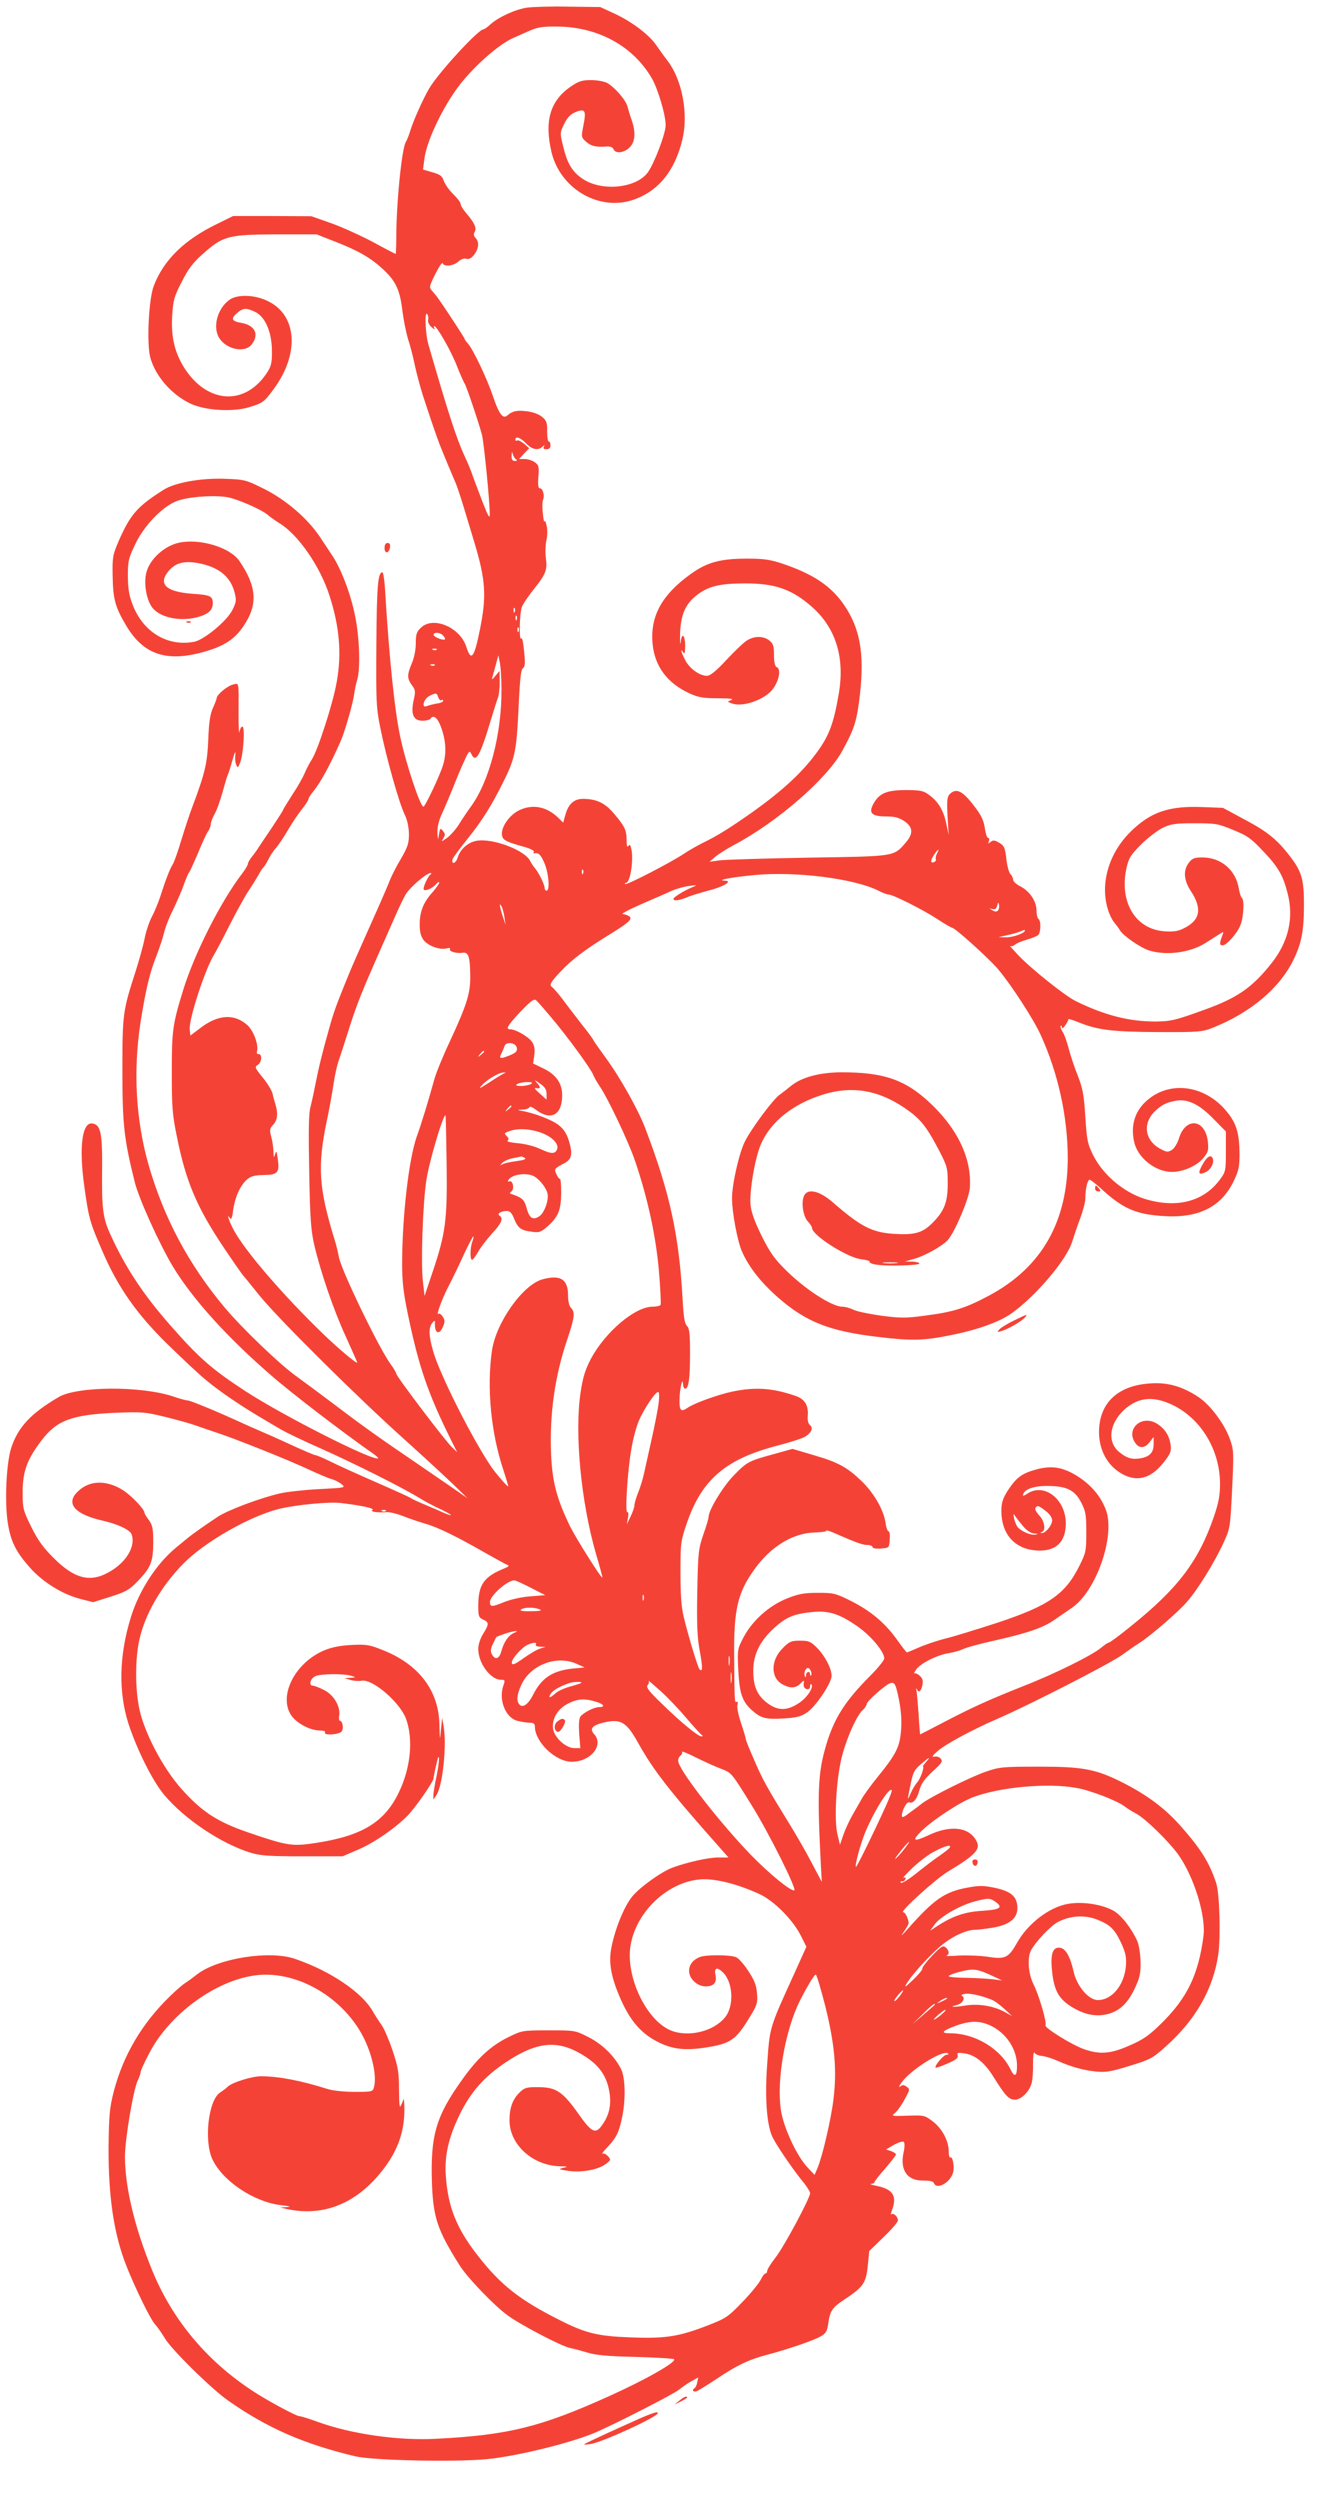 <?xml version="1.0" standalone="no"?>
<!DOCTYPE svg PUBLIC "-//W3C//DTD SVG 20010904//EN"
 "http://www.w3.org/TR/2001/REC-SVG-20010904/DTD/svg10.dtd">
<svg version="1.0" xmlns="http://www.w3.org/2000/svg"
 width="688pt" height="1280pt" viewBox="0 0 688 1280"
 preserveAspectRatio="xMidYMid meet">
<g transform="translate(0,1280) scale(0.1,-0.1)"
fill="#f44336" stroke="none">
<path d="M2700 12761 c-60 -9 -148 -49 -189 -87 -14 -13 -30 -24 -34 -24 -27
0 -234 -226 -279 -304 -32 -55 -81 -164 -98 -221 -7 -22 -16 -44 -20 -50 -21
-28 -50 -312 -50 -494 0 -45 -2 -81 -3 -81 -2 0 -53 26 -113 59 -60 32 -156
76 -214 97 l-105 37 -201 1 -200 0 -85 -42 c-165 -80 -271 -184 -321 -315 -26
-66 -37 -290 -19 -364 25 -97 110 -195 210 -241 75 -34 214 -42 297 -17 71 22
77 26 126 93 132 178 121 374 -25 448 -69 36 -162 39 -203 8 -62 -46 -86 -141
-50 -196 38 -58 130 -76 165 -32 41 52 17 99 -53 111 -49 8 -55 21 -22 50 32
27 47 28 93 6 51 -24 85 -101 86 -197 1 -57 -3 -78 -20 -106 -111 -179 -308
-171 -428 15 -50 80 -69 157 -63 267 5 82 10 99 49 175 33 66 57 97 106 141
105 94 131 101 376 102 l209 0 102 -40 c115 -45 180 -83 244 -144 60 -57 81
-103 93 -204 6 -48 19 -114 29 -147 11 -33 27 -94 35 -135 9 -41 27 -109 40
-150 38 -118 74 -222 89 -260 20 -51 66 -160 81 -195 7 -16 25 -70 40 -120 15
-49 40 -133 56 -185 57 -190 62 -272 28 -441 -30 -149 -45 -168 -70 -91 -32
101 -172 160 -234 97 -21 -20 -25 -34 -25 -79 0 -32 -8 -73 -20 -101 -25 -59
-25 -79 0 -113 19 -25 19 -33 9 -77 -16 -72 -1 -105 45 -105 19 0 38 5 41 10
13 20 32 9 48 -27 31 -74 37 -146 16 -212 -17 -54 -91 -211 -100 -211 -16 0
-90 222 -118 355 -29 132 -57 406 -77 733 -3 61 -10 112 -15 112 -23 0 -29
-70 -31 -367 -2 -297 -1 -326 21 -433 29 -145 95 -381 124 -440 14 -29 21 -65
22 -100 0 -46 -6 -66 -40 -125 -23 -38 -47 -86 -55 -105 -7 -19 -44 -105 -82
-190 -100 -225 -102 -228 -136 -310 -60 -148 -71 -176 -97 -270 -33 -116 -52
-193 -70 -285 -7 -38 -19 -90 -25 -115 -9 -32 -10 -128 -6 -330 4 -234 9 -300
25 -370 33 -142 99 -335 162 -472 32 -71 59 -131 59 -134 0 -10 -95 70 -173
145 -208 201 -403 427 -461 536 -24 46 -37 88 -17 57 5 -9 11 5 15 40 9 66 35
126 69 157 21 19 38 24 87 25 73 1 83 12 73 83 -6 41 -8 44 -14 23 -6 -21 -7
-18 -8 15 -1 22 -6 57 -12 77 -9 33 -7 41 11 60 22 24 25 58 11 104 -5 16 -12
41 -15 56 -4 15 -26 52 -50 81 -41 51 -43 54 -24 66 20 13 22 58 1 54 -6 -1
-9 6 -6 16 8 32 -18 103 -48 131 -68 62 -152 57 -245 -15 l-49 -37 -3 33 c-5
50 79 308 124 380 12 20 50 92 84 160 35 68 77 144 94 169 17 25 39 61 50 80
10 19 22 37 26 40 4 3 15 21 25 40 9 19 27 46 40 60 12 14 39 54 60 90 21 36
53 84 72 107 18 23 33 46 33 51 0 6 11 23 24 39 37 44 87 136 141 258 21 47
64 196 69 240 3 22 10 56 16 75 17 58 12 214 -11 327 -22 111 -71 240 -117
309 -15 22 -43 65 -63 95 -64 95 -173 189 -284 245 -99 49 -101 49 -211 53
-120 3 -247 -20 -305 -56 -136 -86 -171 -126 -232 -265 -29 -68 -32 -80 -30
-178 2 -117 13 -159 70 -254 89 -149 208 -188 403 -132 100 29 154 65 197 130
75 110 69 202 -20 333 -48 71 -205 118 -312 94 -74 -17 -147 -83 -165 -151
-14 -51 -2 -133 26 -175 35 -54 139 -79 231 -56 59 15 83 36 83 72 0 37 -12
43 -105 49 -135 10 -177 50 -121 117 37 43 82 54 161 38 98 -21 155 -68 176
-146 11 -41 10 -50 -10 -91 -27 -56 -145 -154 -197 -164 -135 -25 -258 48
-313 186 -20 51 -25 83 -26 150 0 78 3 91 38 164 43 91 132 186 206 218 58 26
222 37 285 18 65 -19 159 -62 186 -85 14 -12 41 -31 60 -43 96 -57 210 -221
258 -372 51 -157 63 -297 37 -441 -18 -106 -97 -351 -128 -398 -13 -20 -29
-52 -37 -71 -8 -19 -35 -68 -62 -108 -26 -41 -48 -76 -48 -79 0 -3 -26 -43
-57 -90 -32 -47 -62 -92 -68 -101 -5 -9 -20 -30 -32 -45 -13 -16 -23 -33 -23
-39 0 -6 -12 -27 -27 -47 -112 -145 -248 -415 -305 -601 -54 -175 -58 -206
-58 -419 0 -179 3 -219 26 -330 46 -230 102 -362 240 -568 45 -67 87 -127 93
-135 6 -7 48 -58 92 -113 98 -120 497 -516 739 -733 96 -86 208 -190 250 -230
l75 -73 -76 53 c-42 29 -121 83 -175 120 -194 132 -281 193 -424 302 -80 60
-169 126 -198 147 -81 56 -282 248 -373 357 -184 220 -311 459 -389 732 -64
227 -78 474 -41 720 27 171 47 257 82 345 15 39 33 92 39 118 6 27 27 81 47
120 19 40 44 96 54 126 11 30 23 59 28 65 5 6 25 51 46 100 20 49 43 99 51
110 8 11 14 28 14 38 0 9 9 32 19 50 11 18 29 69 41 112 12 44 24 84 27 89 3
5 14 40 24 76 10 36 17 50 15 31 -3 -19 -1 -44 4 -55 7 -18 9 -18 20 10 17 42
26 185 12 185 -6 0 -13 -12 -15 -27 -3 -16 -5 28 -5 97 1 165 3 153 -29 145
-29 -7 -83 -52 -83 -69 0 -5 -9 -28 -19 -50 -14 -31 -21 -72 -24 -161 -5 -123
-17 -174 -81 -344 -14 -36 -39 -113 -57 -171 -17 -58 -37 -115 -45 -127 -15
-24 -35 -76 -63 -163 -10 -30 -29 -78 -44 -105 -14 -28 -30 -77 -36 -109 -6
-32 -27 -108 -46 -168 -66 -204 -68 -218 -68 -508 0 -280 8 -350 64 -575 22
-86 127 -317 195 -430 100 -165 276 -360 501 -555 106 -93 380 -302 531 -407
12 -9 21 -17 19 -19 -19 -19 -486 217 -682 345 -170 111 -235 168 -381 334
-143 162 -237 306 -313 477 -34 76 -40 130 -38 316 2 194 -7 236 -50 242 -52
8 -69 -118 -42 -316 23 -168 29 -190 94 -339 80 -185 175 -321 337 -479 73
-71 161 -154 196 -182 70 -58 179 -132 292 -198 25 -15 65 -39 90 -53 25 -15
119 -60 210 -100 172 -77 409 -196 496 -249 27 -17 76 -43 107 -57 60 -28 80
-45 24 -22 -17 8 -61 27 -97 42 -36 15 -69 30 -75 35 -5 4 -89 42 -185 84 -96
42 -202 90 -235 107 -33 16 -64 29 -70 29 -5 0 -59 23 -120 51 -60 28 -137 62
-170 76 -33 14 -82 36 -110 49 -121 55 -241 104 -254 104 -8 0 -40 9 -70 19
-161 56 -495 55 -591 -2 -143 -84 -208 -154 -243 -261 -25 -80 -34 -278 -17
-384 15 -95 42 -148 115 -230 67 -74 164 -134 256 -158 l66 -17 89 28 c76 24
96 35 136 76 70 72 82 100 83 199 0 73 -3 90 -22 117 -13 17 -23 34 -23 38 0
18 -65 86 -109 115 -89 56 -179 52 -239 -13 -54 -58 -5 -111 132 -142 79 -18
141 -47 150 -70 21 -57 -21 -135 -101 -185 -104 -66 -187 -48 -299 64 -54 54
-81 92 -114 159 -41 83 -44 93 -44 175 0 107 21 167 95 265 79 105 155 134
384 144 130 5 148 4 250 -21 61 -15 133 -35 160 -45 28 -10 75 -26 105 -36 87
-28 366 -139 470 -188 52 -24 106 -47 120 -50 14 -4 36 -15 49 -25 23 -19 22
-19 -115 -26 -76 -4 -166 -14 -200 -22 -103 -24 -266 -85 -319 -120 -55 -36
-130 -89 -148 -104 -7 -6 -37 -30 -67 -55 -99 -82 -188 -219 -230 -356 -60
-195 -64 -381 -12 -544 43 -132 124 -294 182 -363 104 -125 294 -252 445 -298
50 -15 95 -18 265 -18 l205 0 77 33 c78 33 181 102 251 170 38 36 136 176 138
196 0 5 6 37 14 70 9 40 13 50 14 30 0 -16 -6 -59 -14 -95 -8 -36 -14 -76 -15
-90 l0 -24 15 22 c33 47 55 260 37 357 l-7 40 -6 -60 c-5 -58 -6 -58 -8 25 -3
174 -105 308 -288 381 -70 28 -85 31 -162 27 -60 -3 -103 -12 -141 -28 -153
-65 -238 -240 -164 -338 31 -39 94 -71 142 -72 20 0 31 -4 27 -10 -10 -16 71
-12 85 5 12 14 5 55 -9 55 -4 0 -6 13 -3 29 6 46 -30 106 -81 130 -24 12 -49
21 -55 21 -22 0 -12 37 13 48 29 13 146 14 185 2 25 -8 25 -8 -5 -10 l-30 -2
30 -9 c17 -5 43 -7 58 -4 56 10 196 -111 227 -195 38 -105 24 -250 -36 -375
-73 -154 -189 -225 -429 -261 -118 -18 -144 -14 -340 53 -164 56 -241 107
-348 227 -94 107 -187 284 -213 406 -22 103 -22 256 0 355 29 131 112 274 224
388 108 111 337 242 489 281 83 21 258 38 317 31 111 -13 178 -28 164 -36 -14
-9 22 -14 74 -11 15 1 51 -8 80 -19 29 -12 80 -29 113 -39 68 -19 163 -66 310
-150 55 -31 107 -60 115 -62 10 -4 6 -9 -14 -17 -107 -43 -136 -83 -136 -194
0 -52 3 -59 25 -69 31 -14 31 -23 0 -73 -15 -24 -25 -55 -25 -78 0 -72 63
-157 116 -157 21 0 22 -3 14 -26 -28 -73 8 -167 69 -184 20 -5 48 -10 64 -10
20 0 27 -5 27 -19 0 -80 106 -181 189 -181 97 0 166 85 115 141 -25 27 -11 45
45 59 91 22 120 5 181 -105 77 -138 159 -244 415 -532 l47 -53 -54 0 c-49 0
-161 -25 -233 -52 -59 -22 -171 -103 -208 -150 -42 -53 -89 -171 -106 -265
-14 -76 1 -153 52 -266 46 -102 100 -165 177 -206 79 -43 146 -51 256 -34 128
20 155 39 228 161 35 57 38 69 34 117 -3 41 -14 68 -44 113 -21 33 -49 65 -62
71 -28 13 -152 14 -185 2 -37 -14 -57 -40 -57 -72 0 -40 42 -79 85 -79 42 0
59 20 50 60 -8 37 11 41 42 8 50 -54 53 -173 6 -228 -60 -72 -189 -102 -278
-65 -127 54 -233 281 -204 439 31 172 192 322 359 334 73 5 186 -23 300 -75
76 -35 174 -134 215 -218 l26 -52 -56 -124 c-136 -299 -131 -282 -145 -479
-12 -163 -3 -299 24 -364 15 -37 99 -161 155 -231 23 -27 41 -56 41 -64 0 -24
-133 -273 -177 -329 -24 -31 -43 -61 -43 -69 0 -7 -4 -13 -9 -13 -5 0 -16 -15
-24 -32 -9 -18 -51 -70 -94 -114 -75 -78 -83 -83 -183 -122 -143 -55 -213 -66
-389 -59 -168 6 -230 21 -361 87 -207 104 -305 180 -425 335 -106 136 -150
246 -161 403 -8 104 14 199 71 316 56 115 126 194 237 268 155 103 259 115
383 43 86 -50 127 -102 144 -181 15 -70 5 -127 -31 -179 -36 -54 -55 -46 -123
50 -81 115 -116 139 -205 139 -59 1 -72 -2 -95 -24 -38 -35 -55 -80 -55 -146
0 -124 119 -232 259 -235 41 -1 43 -2 16 -8 -27 -7 -23 -8 29 -16 70 -9 153 7
191 37 25 19 25 21 9 39 -9 10 -22 16 -28 12 -6 -3 5 12 25 33 47 50 59 75 75
149 20 92 18 208 -5 253 -34 66 -96 127 -168 163 -67 34 -69 34 -203 34 -133
0 -136 -1 -204 -34 -90 -44 -157 -105 -236 -215 -138 -192 -166 -289 -157
-541 7 -171 29 -235 142 -414 38 -61 176 -205 245 -255 63 -47 275 -158 319
-167 20 -4 61 -15 91 -24 40 -13 106 -19 245 -22 105 -3 193 -8 198 -12 14
-14 -148 -106 -333 -189 -350 -158 -516 -199 -882 -218 -197 -11 -439 24 -612
87 -44 16 -86 29 -94 29 -13 0 -138 66 -213 113 -249 156 -434 373 -541 637
-89 219 -137 420 -138 577 0 89 42 339 65 390 8 17 15 36 15 42 0 15 56 126
84 165 135 195 370 336 557 336 202 0 413 -138 506 -331 42 -88 63 -189 49
-244 -6 -24 -8 -25 -99 -25 -52 0 -111 6 -137 14 -139 44 -249 65 -342 66 -47
0 -147 -31 -171 -53 -6 -7 -24 -20 -39 -30 -60 -38 -84 -243 -41 -340 51 -112
212 -220 351 -237 46 -5 56 -8 32 -10 l-35 -2 40 -9 c184 -38 351 30 482 196
84 106 120 212 114 340 l-2 30 -12 -28 c-10 -25 -12 -15 -13 75 0 89 -5 116
-33 200 -18 53 -43 112 -56 130 -13 18 -33 49 -44 68 -54 98 -218 209 -400
271 -130 45 -394 3 -501 -79 -19 -15 -46 -35 -60 -44 -14 -8 -50 -40 -80 -69
-143 -139 -238 -300 -287 -486 -22 -87 -25 -119 -27 -288 -1 -251 27 -443 91
-605 45 -114 123 -274 147 -300 13 -14 35 -46 50 -71 32 -56 238 -259 325
-320 200 -140 387 -222 651 -285 89 -21 503 -30 669 -15 155 14 443 85 566
139 105 46 399 196 423 217 15 12 43 32 63 43 l36 20 -5 -24 c-2 -13 -8 -27
-13 -30 -16 -10 -9 -23 9 -17 9 3 57 33 107 66 100 67 160 96 255 121 110 29
243 75 276 95 25 15 32 27 37 65 9 65 21 82 80 121 101 67 114 85 123 180 l7
70 73 71 c41 39 74 78 74 86 0 19 -24 41 -34 31 -4 -4 -2 5 3 20 28 74 6 109
-80 126 -24 5 -36 9 -26 10 9 1 17 4 17 9 0 4 25 36 55 70 30 35 55 67 55 72
0 4 -12 12 -26 17 l-25 8 41 24 c23 13 46 19 50 15 5 -5 5 -28 -1 -53 -20 -91
18 -147 101 -145 32 0 51 -4 54 -13 15 -37 86 3 99 56 7 30 -3 82 -14 75 -5
-3 -9 12 -9 32 0 54 -35 118 -83 154 -40 30 -45 31 -128 28 -81 -3 -84 -2 -64
14 11 9 34 40 49 69 28 50 28 53 11 65 -15 11 -22 11 -34 1 -8 -6 -5 3 7 20
47 67 216 172 239 149 4 -3 0 -6 -8 -6 -15 0 -64 -58 -56 -66 2 -2 30 7 61 21
44 19 56 29 52 42 -5 13 0 15 34 10 55 -7 104 -47 150 -121 60 -96 78 -116
109 -116 33 0 75 42 86 85 5 17 8 61 7 99 0 42 3 64 8 56 5 -8 21 -15 37 -16
15 -1 51 -12 78 -24 75 -33 133 -49 200 -56 51 -5 78 0 172 29 107 33 117 38
187 101 152 136 241 293 267 469 13 92 7 315 -11 367 -35 105 -78 173 -179
288 -80 91 -169 158 -291 221 -145 74 -208 86 -440 86 -179 0 -201 -2 -265
-24 -78 -26 -283 -128 -330 -163 -16 -13 -47 -36 -68 -51 -26 -21 -37 -24 -37
-14 0 28 25 74 38 69 20 -7 39 15 52 63 9 33 27 57 67 95 48 43 54 52 42 66
-7 9 -21 13 -33 10 -15 -3 -9 6 19 30 42 36 178 109 305 164 166 72 574 281
637 326 37 27 81 57 97 67 50 32 191 153 235 204 54 60 142 202 188 302 35 76
35 77 45 275 9 192 9 201 -12 260 -28 77 -100 173 -160 213 -83 55 -159 77
-249 70 -166 -11 -260 -101 -261 -248 0 -84 35 -157 96 -201 84 -60 164 -46
234 43 37 47 41 58 37 92 -7 47 -29 82 -70 108 -78 48 -162 -27 -111 -99 20
-29 48 -28 73 4 l21 27 0 -36 c0 -43 -19 -64 -65 -73 -46 -8 -73 0 -113 33
-66 56 -45 161 45 230 56 42 114 51 185 28 169 -56 288 -230 288 -423 0 -57
-7 -96 -31 -166 -79 -230 -185 -370 -432 -567 -54 -44 -102 -79 -107 -79 -5 0
-22 -12 -39 -26 -46 -39 -240 -135 -402 -198 -176 -70 -260 -108 -409 -186
-63 -33 -116 -60 -116 -60 -1 0 -5 46 -8 103 -4 56 -9 111 -11 122 -3 11 -2
14 1 8 10 -22 22 -14 29 18 5 24 2 35 -13 49 -11 10 -24 16 -28 12 -4 -4 -1 4
8 18 19 32 109 77 168 86 25 4 57 13 72 20 15 8 87 28 160 44 173 39 248 65
306 104 26 18 68 47 93 64 125 85 223 367 175 500 -27 74 -83 138 -161 183
-68 39 -122 46 -199 25 -72 -20 -101 -42 -145 -110 -25 -41 -31 -60 -31 -105
1 -115 67 -190 176 -199 100 -8 154 40 154 138 0 124 -110 210 -197 153 -21
-14 -25 -14 -21 -3 8 27 60 44 131 42 94 -1 135 -23 167 -87 22 -43 25 -63 25
-150 0 -94 -2 -105 -34 -169 -73 -148 -156 -206 -421 -294 -102 -33 -221 -70
-266 -81 -44 -11 -106 -32 -137 -46 -32 -14 -59 -25 -61 -25 -3 0 -25 29 -50
64 -62 87 -135 148 -236 199 -80 40 -90 42 -170 42 -69 0 -98 -5 -156 -28 -92
-36 -178 -112 -224 -198 -32 -61 -33 -63 -28 -168 6 -122 20 -163 72 -209 46
-40 69 -46 165 -40 62 4 84 9 116 31 45 31 125 150 125 187 0 38 -33 101 -74
143 -33 33 -42 37 -88 37 -45 0 -54 -4 -88 -38 -64 -64 -63 -154 1 -187 38
-20 65 -19 89 5 20 20 20 20 17 -2 -1 -14 4 -23 16 -26 11 -2 17 3 17 14 0 10
3 14 6 11 15 -14 -21 -69 -64 -97 -60 -39 -105 -40 -159 -1 -52 38 -74 85 -74
164 -1 92 39 167 129 241 49 40 90 55 177 63 80 7 130 -8 218 -67 74 -49 147
-135 147 -171 0 -9 -33 -50 -73 -90 -129 -129 -184 -217 -225 -354 -42 -143
-46 -240 -27 -610 l5 -90 -53 100 c-29 56 -78 140 -108 189 -122 198 -142 234
-184 332 -25 56 -45 106 -45 112 0 6 -11 42 -24 81 -13 39 -22 81 -18 93 3 12
1 19 -4 15 -11 -6 -11 0 -13 233 -2 241 18 325 103 444 85 119 199 188 312
190 34 1 60 5 57 9 -3 4 12 0 34 -9 117 -51 151 -64 176 -64 15 0 27 -5 27
-11 0 -6 17 -9 43 -7 42 3 42 3 45 45 2 24 -1 43 -6 43 -5 0 -12 18 -15 41 -9
65 -56 149 -118 211 -77 75 -123 101 -251 138 l-108 32 -97 -27 c-128 -35
-136 -39 -205 -110 -54 -55 -128 -177 -128 -211 0 -8 -12 -49 -27 -91 -25 -73
-27 -91 -31 -294 -3 -171 0 -233 13 -303 15 -81 15 -109 -1 -93 -9 8 -62 185
-82 272 -12 49 -16 116 -16 225 0 148 1 159 32 250 77 225 199 330 466 399 66
17 131 38 143 47 31 20 40 44 22 58 -8 7 -13 24 -11 45 5 54 -14 88 -62 104
-117 41 -208 47 -326 22 -74 -16 -190 -58 -225 -81 -36 -25 -45 -18 -44 39 1
56 16 123 18 80 1 -13 5 -23 11 -23 18 0 25 53 25 181 0 101 -3 128 -16 141
-12 12 -17 46 -22 135 -18 327 -65 545 -190 873 -35 94 -129 262 -203 363 -35
48 -64 89 -64 92 0 2 -27 40 -61 82 -33 43 -78 101 -99 130 -22 28 -44 54 -50
58 -18 11 -11 25 43 82 57 61 128 114 257 193 105 65 120 82 78 96 l-21 6 24
14 c13 7 62 30 109 50 47 20 103 45 125 55 22 9 60 20 85 23 43 6 44 5 15 -7
-43 -18 -95 -51 -95 -59 0 -12 28 -9 67 7 20 9 70 24 111 35 76 19 128 49 87
51 -53 1 31 18 151 29 210 20 512 -18 636 -81 21 -11 43 -19 51 -19 21 0 173
-76 248 -125 38 -25 73 -45 77 -45 14 0 188 -157 234 -211 67 -79 182 -256
218 -335 90 -196 139 -418 140 -630 0 -328 -132 -561 -401 -706 -122 -65 -183
-85 -332 -104 -95 -13 -123 -13 -223 0 -62 9 -127 22 -143 31 -17 8 -42 15
-56 15 -53 0 -191 89 -291 189 -57 56 -81 91 -122 173 -35 71 -53 120 -57 158
-7 68 23 245 54 314 50 113 162 203 314 251 148 47 282 26 419 -66 81 -55 111
-91 175 -212 46 -89 48 -95 48 -177 0 -97 -18 -141 -80 -203 -49 -49 -91 -61
-196 -54 -111 7 -170 37 -311 160 -69 60 -128 74 -148 37 -17 -32 -7 -107 19
-134 11 -12 21 -27 21 -33 0 -37 179 -151 251 -160 27 -3 46 -9 44 -13 -3 -4
11 -11 30 -14 50 -10 225 -5 225 5 0 5 -17 9 -37 10 l-38 0 45 13 c54 14 148
66 176 98 35 39 107 208 112 263 13 158 -69 322 -230 462 -115 99 -222 133
-425 133 -113 0 -206 -25 -260 -69 -17 -14 -43 -34 -58 -45 -34 -23 -145 -173
-179 -240 -30 -60 -66 -219 -66 -291 0 -71 27 -216 50 -270 35 -81 97 -160
187 -239 142 -124 263 -172 513 -201 174 -21 234 -19 379 11 134 27 246 68
306 112 126 91 281 275 308 366 9 28 27 82 41 119 14 37 26 83 26 101 0 48 11
96 22 96 5 0 30 -20 56 -43 113 -105 180 -134 322 -143 180 -12 298 47 361
181 24 50 29 73 29 135 -1 102 -14 152 -56 207 -113 150 -307 177 -428 60 -54
-52 -74 -123 -56 -203 18 -82 109 -154 194 -154 55 0 123 29 157 67 28 33 31
41 27 85 -12 120 -115 132 -149 18 -7 -23 -23 -49 -35 -57 -21 -13 -27 -13
-63 7 -78 44 -88 131 -23 192 35 33 58 44 109 53 59 9 118 -19 192 -96 l61
-62 0 -102 c0 -97 -1 -104 -29 -142 -80 -110 -210 -148 -366 -107 -115 29
-229 121 -283 226 -30 60 -34 76 -42 199 -7 114 -13 145 -38 210 -17 42 -38
105 -47 140 -9 35 -23 75 -32 87 -8 13 -12 26 -9 30 3 3 6 -1 6 -9 0 -7 8 -2
17 11 10 14 17 28 16 32 -1 3 23 -4 55 -17 97 -39 173 -48 407 -49 203 -1 224
1 275 21 195 77 344 202 416 348 42 87 54 148 54 285 0 123 -11 165 -64 236
-68 91 -119 134 -236 196 l-115 62 -104 4 c-173 7 -266 -25 -369 -126 -111
-109 -157 -264 -117 -396 8 -28 24 -59 34 -70 10 -12 22 -28 27 -37 16 -29
107 -92 153 -106 88 -26 205 -11 285 38 28 18 61 39 74 47 22 14 22 14 12 -12
-13 -36 -13 -46 3 -46 20 0 74 60 91 102 17 40 22 133 7 142 -4 3 -11 25 -15
48 -15 93 -91 158 -185 158 -42 0 -53 -4 -70 -26 -31 -39 -27 -91 10 -147 58
-88 48 -147 -33 -188 -32 -17 -54 -20 -102 -17 -148 10 -232 147 -196 320 12
54 20 68 74 123 34 34 84 72 111 86 44 21 64 24 165 24 108 0 120 -2 197 -34
72 -29 92 -43 152 -107 79 -82 104 -126 127 -217 33 -125 5 -248 -81 -357 -98
-124 -174 -178 -340 -238 -154 -56 -176 -61 -256 -62 -135 0 -260 32 -407 104
-56 27 -232 168 -297 237 -27 30 -46 50 -41 46 5 -4 16 -1 25 6 9 8 36 19 61
26 25 7 51 18 58 23 14 12 16 74 2 83 -5 3 -10 22 -10 42 0 48 -34 99 -81 124
-21 10 -39 26 -39 35 0 8 -6 22 -14 29 -7 8 -16 40 -20 72 -7 66 -12 75 -44
92 -18 10 -26 10 -38 0 -12 -10 -13 -9 -8 5 3 9 2 16 -4 16 -6 0 -13 23 -17
50 -5 38 -18 66 -52 110 -61 81 -94 98 -128 64 -13 -14 -15 -32 -11 -113 l6
-96 -13 61 c-14 67 -42 112 -90 146 -27 20 -44 23 -117 23 -98 0 -137 -17
-166 -71 -26 -47 -8 -64 66 -64 43 0 65 -6 91 -23 47 -31 49 -65 8 -112 -62
-71 -50 -69 -499 -76 -223 -4 -427 -10 -455 -14 l-50 -7 30 26 c17 14 61 42
99 62 220 117 474 338 551 480 63 115 75 153 91 294 22 205 0 331 -80 450 -67
99 -159 161 -320 215 -60 20 -94 25 -178 25 -136 0 -204 -18 -287 -77 -150
-107 -211 -217 -198 -359 11 -115 74 -200 187 -253 46 -21 69 -26 147 -26 61
0 84 -3 70 -9 -22 -8 -22 -8 -2 -16 47 -20 140 5 195 52 45 38 68 122 38 133
-8 3 -13 26 -13 61 0 47 -4 59 -24 75 -30 24 -78 24 -116 -1 -16 -10 -63 -55
-105 -100 -53 -57 -82 -80 -99 -80 -37 0 -90 38 -111 81 -21 40 -27 65 -10 39
7 -11 10 -2 10 32 0 57 -17 73 -23 21 -3 -21 -4 -2 -3 42 3 99 28 156 91 202
56 42 116 56 240 56 157 1 246 -31 351 -126 117 -107 162 -256 131 -438 -26
-153 -50 -218 -116 -306 -74 -100 -173 -191 -321 -297 -122 -86 -184 -125
-265 -164 -27 -14 -68 -37 -90 -52 -63 -43 -295 -163 -302 -156 -4 3 -2 6 4 6
22 0 41 125 26 178 -4 18 -8 20 -14 10 -6 -8 -9 3 -9 30 0 52 -9 71 -66 138
-45 53 -89 74 -157 74 -46 0 -74 -25 -90 -79 l-12 -43 -25 25 c-57 55 -125 71
-193 42 -59 -24 -109 -100 -93 -140 6 -18 29 -28 109 -50 32 -9 55 -20 52 -26
-4 -5 -3 -9 2 -8 23 4 32 -5 52 -50 22 -51 29 -141 11 -141 -5 0 -10 6 -10 13
0 18 -29 77 -48 100 -8 9 -20 27 -26 39 -27 55 -188 116 -271 104 -46 -7 -87
-42 -101 -88 -9 -29 -32 -36 -26 -8 2 8 38 57 80 109 73 91 122 169 184 295
58 117 65 155 76 404 6 119 11 165 21 171 11 7 12 26 6 86 -4 43 -10 73 -14
67 -13 -21 -10 131 3 162 7 17 37 60 65 95 58 73 66 94 57 157 -3 25 -2 64 3
87 6 24 6 57 1 77 -4 19 -9 28 -11 20 -1 -8 -5 10 -8 40 -4 30 -3 62 1 71 9
21 -1 59 -16 59 -9 0 -11 17 -8 59 4 52 2 60 -19 75 -13 9 -36 16 -52 16 l-28
0 26 28 26 27 -26 23 c-15 12 -31 20 -36 17 -5 -4 -9 -1 -9 4 0 20 26 11 55
-19 30 -32 62 -38 84 -17 11 10 13 10 7 0 -5 -9 0 -13 13 -13 14 0 21 6 21 20
0 11 -4 20 -9 20 -5 0 -8 23 -8 51 1 44 -3 55 -25 74 -15 13 -46 25 -76 29
-52 7 -77 2 -103 -21 -23 -20 -43 7 -75 102 -30 89 -100 235 -126 265 -10 11
-18 22 -18 25 0 3 -25 42 -55 88 -76 115 -86 129 -108 154 -20 22 -20 23 13
90 19 37 35 62 38 55 6 -19 56 -14 80 9 14 12 30 18 41 14 13 -4 26 3 40 21
24 31 27 66 7 86 -9 10 -11 20 -4 31 11 20 -2 47 -43 95 -16 18 -29 39 -29 47
0 8 -17 30 -37 50 -21 20 -43 51 -49 68 -9 26 -19 34 -59 45 l-48 14 7 54 c10
84 82 241 162 354 73 104 215 232 294 266 14 6 49 22 79 35 45 20 71 24 145
23 208 -1 388 -99 484 -263 32 -54 72 -189 72 -242 0 -42 -57 -193 -91 -241
-59 -82 -237 -100 -335 -33 -52 35 -78 78 -98 162 -18 72 -18 73 4 118 16 33
32 50 58 61 49 20 56 9 41 -66 -12 -63 -12 -63 15 -87 26 -22 49 -27 107 -23
16 1 29 -5 32 -14 9 -24 55 -19 82 9 29 28 33 77 11 140 -8 22 -17 52 -21 68
-7 33 -67 102 -106 123 -16 8 -52 14 -82 14 -46 0 -63 -6 -103 -33 -106 -73
-136 -176 -99 -335 45 -190 246 -306 422 -244 128 45 211 149 249 309 31 131
-1 301 -74 399 -21 27 -48 65 -61 84 -35 51 -120 116 -208 158 l-78 36 -160 2
c-88 2 -185 -1 -215 -5z m-507 -1600 c-2 -9 6 -26 18 -36 12 -11 19 -14 15 -7
-4 6 -5 12 -1 12 13 0 85 -125 115 -202 18 -46 37 -88 41 -93 8 -11 71 -197
88 -261 10 -39 41 -349 40 -409 0 -22 -9 -7 -35 60 -19 50 -42 110 -51 135 -8
25 -27 72 -43 105 -40 86 -83 217 -185 570 -16 54 -21 179 -6 156 5 -7 7 -21
4 -30z m451 -713 c7 -5 5 -8 -6 -8 -13 0 -18 7 -17 28 1 21 2 22 6 7 3 -11 10
-23 17 -27z m-7 -780 c-3 -8 -6 -5 -6 6 -1 11 2 17 5 13 3 -3 4 -12 1 -19z
m10 -40 c-3 -8 -6 -5 -6 6 -1 11 2 17 5 13 3 -3 4 -12 1 -19z m10 -60 c-3 -8
-6 -5 -6 6 -1 11 2 17 5 13 3 -3 4 -12 1 -19z m-389 -20 c7 -7 12 -15 12 -19
0 -12 -53 6 -58 19 -5 16 30 16 46 0z m-31 -74 c-3 -3 -12 -4 -19 -1 -8 3 -5
6 6 6 11 1 17 -2 13 -5z m332 -201 c2 -229 -62 -473 -157 -603 -18 -25 -46
-66 -61 -91 -16 -25 -43 -56 -61 -69 -30 -21 -31 -21 -19 -2 11 17 10 23 -2
38 -13 16 -15 14 -20 -17 -6 -33 -6 -33 -8 10 -1 28 8 63 23 95 13 28 38 87
56 131 17 44 43 106 58 138 23 52 28 56 36 38 23 -51 45 -13 101 174 15 50 31
100 36 113 5 13 9 49 9 80 l-1 57 -21 -25 c-17 -21 -20 -22 -15 -5 3 11 11 40
18 65 l12 45 8 -40 c4 -22 8 -81 8 -132z m-342 121 c-3 -3 -12 -4 -19 -1 -8 3
-5 6 6 6 11 1 17 -2 13 -5z m18 -164 c4 -11 11 -18 16 -15 5 4 9 2 9 -3 0 -6
-15 -12 -32 -14 -18 -3 -41 -9 -51 -13 -30 -13 -17 37 13 52 34 17 38 16 45
-7z m2555 -800 c-6 -11 -8 -24 -6 -29 3 -5 -1 -11 -9 -15 -20 -7 -19 9 1 39
20 30 29 33 14 5z m-1813 -102 c-3 -8 -6 -5 -6 6 -1 11 2 17 5 13 3 -3 4 -12
1 -19z m-782 -6 c-12 -8 -35 -57 -35 -73 0 -16 43 0 63 23 9 11 17 15 17 9 0
-6 -16 -28 -35 -50 -46 -51 -65 -99 -65 -164 0 -39 6 -61 20 -80 24 -30 81
-51 116 -43 16 4 23 3 19 -3 -7 -12 33 -24 66 -19 29 4 37 -20 38 -119 1 -88
-16 -144 -104 -334 -35 -74 -71 -162 -80 -195 -32 -116 -67 -230 -91 -296 -40
-116 -73 -401 -74 -643 0 -94 6 -151 29 -261 56 -271 104 -411 223 -649 l30
-60 -26 25 c-33 30 -286 364 -286 377 0 5 -13 27 -29 49 -60 82 -255 485 -265
549 -4 22 -13 60 -21 85 -82 266 -90 378 -40 615 13 61 28 145 34 187 6 42 18
96 27 120 8 24 30 90 48 148 38 121 61 182 146 375 34 77 77 174 95 215 18 41
42 92 54 112 22 36 105 107 126 108 6 0 6 -3 0 -8z m2907 -184 c-7 -7 -16 -6
-29 2 -17 11 -17 11 0 6 14 -4 21 0 25 16 5 20 7 21 10 4 2 -10 -1 -23 -6 -28z
m-2528 -33 l6 -40 -15 45 c-16 50 -19 73 -6 50 5 -8 12 -33 15 -55z m2666 -70
c0 -13 -63 -35 -97 -34 l-38 1 45 10 c25 5 54 14 65 18 25 11 25 11 25 5z
m-2422 -449 c84 -100 199 -258 211 -289 5 -13 21 -41 36 -63 40 -59 144 -278
177 -374 65 -190 107 -383 123 -561 8 -94 12 -175 9 -180 -3 -5 -21 -9 -41 -9
-90 0 -242 -129 -316 -267 -29 -56 -41 -93 -53 -174 -31 -207 2 -557 79 -824
20 -66 34 -121 33 -122 -5 -6 -134 199 -165 261 -69 142 -92 229 -98 374 -8
201 19 396 83 584 38 113 41 140 19 162 -9 9 -15 34 -15 65 0 82 -40 106 -131
81 -101 -28 -238 -221 -259 -366 -27 -190 -5 -420 59 -611 15 -46 26 -83 24
-83 -6 0 -67 71 -89 104 -100 149 -263 474 -295 588 -23 81 -24 118 -5 144 11
14 14 15 14 4 -3 -57 22 -69 42 -21 10 24 9 34 -2 50 -8 12 -17 18 -21 15 -16
-17 15 72 51 141 23 44 59 119 81 168 23 48 43 87 46 87 2 0 0 -12 -5 -26 -12
-31 -13 -94 -2 -94 5 0 18 18 31 40 12 22 44 64 71 94 50 53 60 79 39 92 -15
9 8 24 37 24 16 0 26 -10 37 -38 20 -49 34 -61 89 -68 40 -6 48 -3 82 26 56
50 70 84 71 172 0 42 -3 74 -6 72 -3 -2 -11 8 -18 23 -13 28 -12 30 41 58 37
20 42 46 24 109 -12 40 -26 63 -52 84 -33 28 -131 65 -194 75 -21 4 -20 5 7 6
17 0 33 6 35 12 2 6 15 1 31 -11 78 -61 137 -30 137 73 0 61 -32 106 -97 137
l-52 25 6 42 c4 30 1 50 -11 68 -17 26 -84 65 -111 65 -27 0 -16 18 51 90 53
55 70 68 80 59 8 -6 44 -48 82 -93z m-180 -152 c2 -17 -6 -25 -39 -38 -46 -19
-55 -17 -40 11 5 10 12 26 15 36 9 27 60 19 64 -9z m-168 -18 c0 -2 -8 -10
-17 -17 -16 -13 -17 -12 -4 4 13 16 21 21 21 13z m100 -113 c-8 -3 -42 -24
-75 -46 -50 -32 -56 -35 -35 -12 28 30 87 64 110 64 13 -1 13 -1 0 -6z m220
-104 l0 -29 -30 27 c-31 27 -36 34 -22 32 21 -4 23 3 6 23 -19 22 -19 22 14
-1 24 -17 32 -30 32 -52z m-80 51 c-8 -5 -31 -10 -50 -10 -26 0 -31 3 -20 10
8 5 31 10 50 10 26 0 31 -3 20 -10z m-100 -114 c0 -2 -8 -10 -17 -17 -16 -13
-17 -12 -4 4 13 16 21 21 21 13z m-332 -294 c4 -287 -5 -356 -71 -552 l-42
-125 -8 70 c-12 96 -1 409 18 527 15 95 84 328 97 328 2 0 4 -111 6 -248z
m486 158 c56 -21 90 -57 80 -84 -10 -25 -30 -25 -85 1 -32 15 -80 27 -117 30
-35 3 -58 9 -52 13 8 5 7 12 -4 23 -14 14 -13 16 12 25 44 17 108 13 166 -8z
m-85 -129 c8 -6 -7 -11 -45 -16 -33 -4 -66 -12 -74 -18 -10 -7 -9 -5 2 8 9 10
34 21 55 25 21 4 40 8 43 9 3 0 11 -3 19 -8z m48 -94 c26 -15 58 -54 67 -84
10 -32 -14 -102 -41 -120 -33 -22 -51 -10 -65 41 -11 43 -23 54 -73 71 -15 4
-16 8 -6 14 17 11 10 57 -8 53 -12 -3 -12 0 -2 12 21 25 93 33 128 13z m1856
-444 c-18 -2 -48 -2 -65 0 -18 2 -4 4 32 4 36 0 50 -2 33 -4z m-1219 -716 c-3
-29 -19 -110 -35 -182 -16 -71 -34 -152 -40 -180 -6 -27 -19 -71 -30 -97 -10
-26 -19 -55 -19 -65 0 -10 -9 -36 -20 -58 l-19 -40 6 34 c4 19 2 32 -3 29 -13
-9 1 219 21 326 8 49 25 112 37 140 26 62 89 156 101 149 4 -2 5 -28 1 -56z
m1983 -553 c20 -15 33 -34 33 -48 0 -25 -34 -66 -53 -65 -9 0 -9 2 1 6 21 8
13 56 -14 84 -14 15 -23 32 -20 38 10 16 15 14 53 -15z m-3380 0 c-3 -3 -12
-4 -19 -1 -8 3 -5 6 6 6 11 1 17 -2 13 -5z m3267 -81 c17 -20 38 -34 55 -34
22 -2 23 -2 4 -6 -23 -4 -72 17 -90 39 -6 7 -14 27 -18 43 -5 27 -4 28 7 11 7
-11 26 -34 42 -53z m-2525 -312 l74 -38 -75 -6 c-45 -3 -100 -15 -137 -30 -61
-25 -71 -25 -71 1 0 32 89 111 125 111 6 0 43 -17 84 -38z m578 -63 c-3 -7 -5
-2 -5 12 0 14 2 19 5 13 2 -7 2 -19 0 -25z m-532 -48 c14 -6 0 -9 -45 -9 -45
-1 -60 2 -50 9 18 12 68 12 95 0z m-131 -120 c-28 -11 -52 -45 -65 -92 -11
-42 -32 -49 -49 -18 -8 15 -7 29 6 55 9 19 17 35 18 35 0 0 19 7 41 15 43 15
85 20 49 5z m111 -60 c-4 -6 6 -10 22 -11 l28 -1 -27 -8 c-15 -4 -54 -27 -85
-49 -46 -33 -59 -38 -61 -25 -4 18 52 81 83 94 28 12 47 12 40 0z m992 -102
c-2 -13 -4 -5 -4 17 -1 22 1 32 4 23 2 -10 2 -28 0 -40z m-782 3 l40 -18 -63
-6 c-101 -11 -158 -48 -201 -134 -24 -48 -52 -68 -69 -51 -17 17 -15 50 8 100
46 104 182 156 285 109z m1199 -37 c4 -9 4 -19 1 -22 -3 -3 -5 0 -5 6 0 19
-20 14 -21 -5 0 -11 -2 -13 -6 -5 -6 16 3 42 16 42 5 0 12 -7 15 -16z m-407
-56 c-2 -13 -4 -3 -4 22 0 25 2 35 4 23 2 -13 2 -33 0 -45z m-232 -183 c38
-44 73 -83 79 -87 8 -6 8 -8 -1 -8 -17 0 -105 72 -201 166 -70 67 -83 85 -74
97 7 7 8 18 4 22 -4 5 23 -18 60 -51 36 -32 96 -95 133 -139z m-537 179 c-3
-3 -29 -11 -58 -19 -29 -8 -62 -23 -74 -34 -28 -26 -40 -27 -24 -2 11 17 49
39 98 55 21 6 64 7 58 0z m1628 -90 c10 -52 14 -104 10 -153 -7 -86 -25 -122
-121 -240 -34 -42 -73 -95 -84 -117 -12 -21 -34 -59 -48 -84 -14 -25 -33 -67
-43 -95 l-17 -50 -13 54 c-17 73 -7 269 20 385 22 95 77 222 110 251 11 10 20
24 20 31 0 13 95 98 120 106 23 8 29 -3 46 -88z m-1555 -6 c42 -12 52 -28 19
-28 -26 0 -81 -28 -97 -49 -7 -10 -9 -41 -6 -88 l6 -73 -31 0 c-42 0 -99 51
-108 95 -9 52 21 105 76 133 50 25 85 27 141 10z m643 -344 c55 -22 50 -15
158 -189 85 -136 231 -428 217 -433 -16 -7 -127 83 -223 182 -150 155 -350
409 -370 472 -4 13 -1 26 9 34 8 7 12 16 9 21 -3 5 30 -8 73 -30 43 -21 100
-47 127 -57z m1050 35 c-10 -12 -18 -22 -16 -23 9 -3 -13 -63 -29 -81 -10 -11
-25 -36 -33 -55 -19 -44 -19 -41 -1 45 12 60 19 74 52 102 44 38 54 42 27 12z
m771 -133 c74 -13 209 -66 247 -95 13 -10 38 -26 56 -35 47 -24 167 -141 218
-211 81 -114 143 -315 129 -419 -26 -197 -83 -315 -216 -446 -62 -61 -92 -82
-161 -112 -97 -43 -152 -48 -233 -20 -62 21 -207 111 -199 123 8 13 -34 156
-62 211 -26 52 -32 133 -13 171 24 46 103 129 141 148 64 32 137 36 201 10 67
-27 88 -49 123 -124 21 -47 25 -70 22 -111 -8 -99 -71 -176 -144 -176 -46 0
-106 69 -123 142 -19 83 -42 123 -72 126 -37 4 -49 -34 -39 -124 11 -105 40
-149 127 -194 55 -28 108 -35 160 -21 60 16 101 56 136 130 26 55 31 78 30
136 -1 39 -8 86 -16 105 -29 66 -82 134 -122 157 -61 34 -163 49 -237 35 -95
-18 -203 -101 -258 -199 -43 -76 -60 -85 -145 -72 -38 6 -106 9 -150 7 -44 -3
-74 -3 -67 -1 17 6 15 28 -4 43 -13 11 -23 5 -70 -44 -30 -32 -52 -61 -49 -65
2 -4 -19 -30 -47 -57 -41 -39 -48 -43 -33 -19 32 53 138 166 193 207 56 42
118 68 160 68 14 0 54 5 90 11 86 15 126 49 124 104 -2 56 -33 82 -117 100
-59 12 -78 12 -143 0 -114 -22 -168 -60 -301 -210 -30 -34 -40 -43 -24 -20 16
22 29 45 28 50 -3 26 -18 55 -28 55 -21 0 165 169 228 207 154 93 175 119 139
171 -41 59 -131 66 -235 17 -77 -36 -89 -31 -44 15 56 57 202 154 271 179 138
52 384 74 529 47z m-975 -88 c-66 -146 -152 -320 -155 -316 -7 6 21 109 44
168 44 110 125 240 139 225 3 -3 -10 -37 -28 -77z m90 -228 c-17 -22 -37 -43
-43 -47 -6 -4 6 14 27 40 21 26 40 47 43 47 3 0 -10 -18 -27 -40z m235 10 c-3
-5 -27 -24 -53 -42 -26 -17 -79 -58 -119 -90 -40 -32 -75 -53 -78 -47 -4 5 -1
8 6 7 6 -2 14 3 17 11 3 9 0 11 -9 7 -8 -4 13 19 47 52 34 32 85 71 115 85 54
28 85 35 74 17z m233 -276 c43 -30 27 -41 -65 -47 -90 -5 -153 -27 -233 -79
l-35 -23 23 32 c28 39 128 97 202 117 71 19 81 19 108 0z m-17 -379 l54 -25
-45 6 c-25 3 -87 7 -137 8 -51 0 -93 4 -93 8 0 7 54 24 100 32 36 5 59 0 121
-29z m-853 -157 c48 -193 60 -325 42 -474 -12 -102 -56 -292 -82 -354 l-15
-35 -35 37 c-56 58 -126 209 -138 298 -22 153 23 406 97 555 40 78 74 135 82
135 5 0 26 -73 49 -162z m381 52 c-13 -16 -25 -28 -27 -25 -5 5 37 55 45 55 2
0 -6 -13 -18 -30z m471 -18 c14 -5 43 -27 65 -47 l40 -37 -36 20 c-59 32 -135
45 -204 34 -62 -10 -87 -8 -42 3 29 8 44 35 26 46 -8 4 -1 9 17 11 28 3 80 -9
134 -30z m-231 4 c-2 -2 -15 -9 -29 -15 -24 -11 -24 -11 -6 3 16 13 49 24 35
12z m-64 -34 c-6 -5 -32 -28 -60 -52 l-50 -43 52 51 c28 29 55 52 59 52 5 0 4
-4 -1 -8z m37 -47 c-17 -14 -33 -25 -37 -25 -9 0 48 49 58 50 5 0 -5 -11 -21
-25z m253 -56 c80 -38 135 -121 135 -205 0 -54 -12 -62 -32 -21 -52 108 -183
187 -312 187 -51 0 -39 13 35 40 70 25 119 25 174 -1z"/>
<path d="M2856 3987 c-19 -14 -19 -48 1 -54 13 -5 46 51 36 61 -9 9 -17 8 -37
-7z"/>
<path d="M4982 3264 c4 -21 22 -23 26 -1 2 10 -3 17 -13 17 -10 0 -15 -6 -13
-16z"/>
<path d="M1970 9994 c0 -31 23 -28 28 4 2 15 -2 22 -12 22 -11 0 -16 -9 -16
-26z"/>
<path d="M958 9613 c7 -3 16 -2 19 1 4 3 -2 6 -13 5 -11 0 -14 -3 -6 -6z"/>
<path d="M6161 6839 c-26 -46 -22 -57 14 -41 27 12 46 48 38 70 -9 23 -29 12
-52 -29z"/>
<path d="M5610 6715 c0 -8 7 -15 16 -15 14 0 14 3 4 15 -7 8 -14 15 -16 15 -2
0 -4 -7 -4 -15z"/>
<path d="M5196 6040 c-32 -15 -66 -36 -75 -45 -15 -16 -14 -17 9 -10 34 10
104 50 120 69 16 20 16 20 -54 -14z"/>
<path d="M3480 509 l-25 -20 33 16 c17 8 32 18 32 20 0 10 -16 4 -40 -16z"/>
<path d="M3171 370 c-95 -43 -176 -81 -178 -84 -3 -3 12 -2 33 1 62 10 344
140 344 158 0 13 -39 -2 -199 -75z"/>
</g>
</svg>
